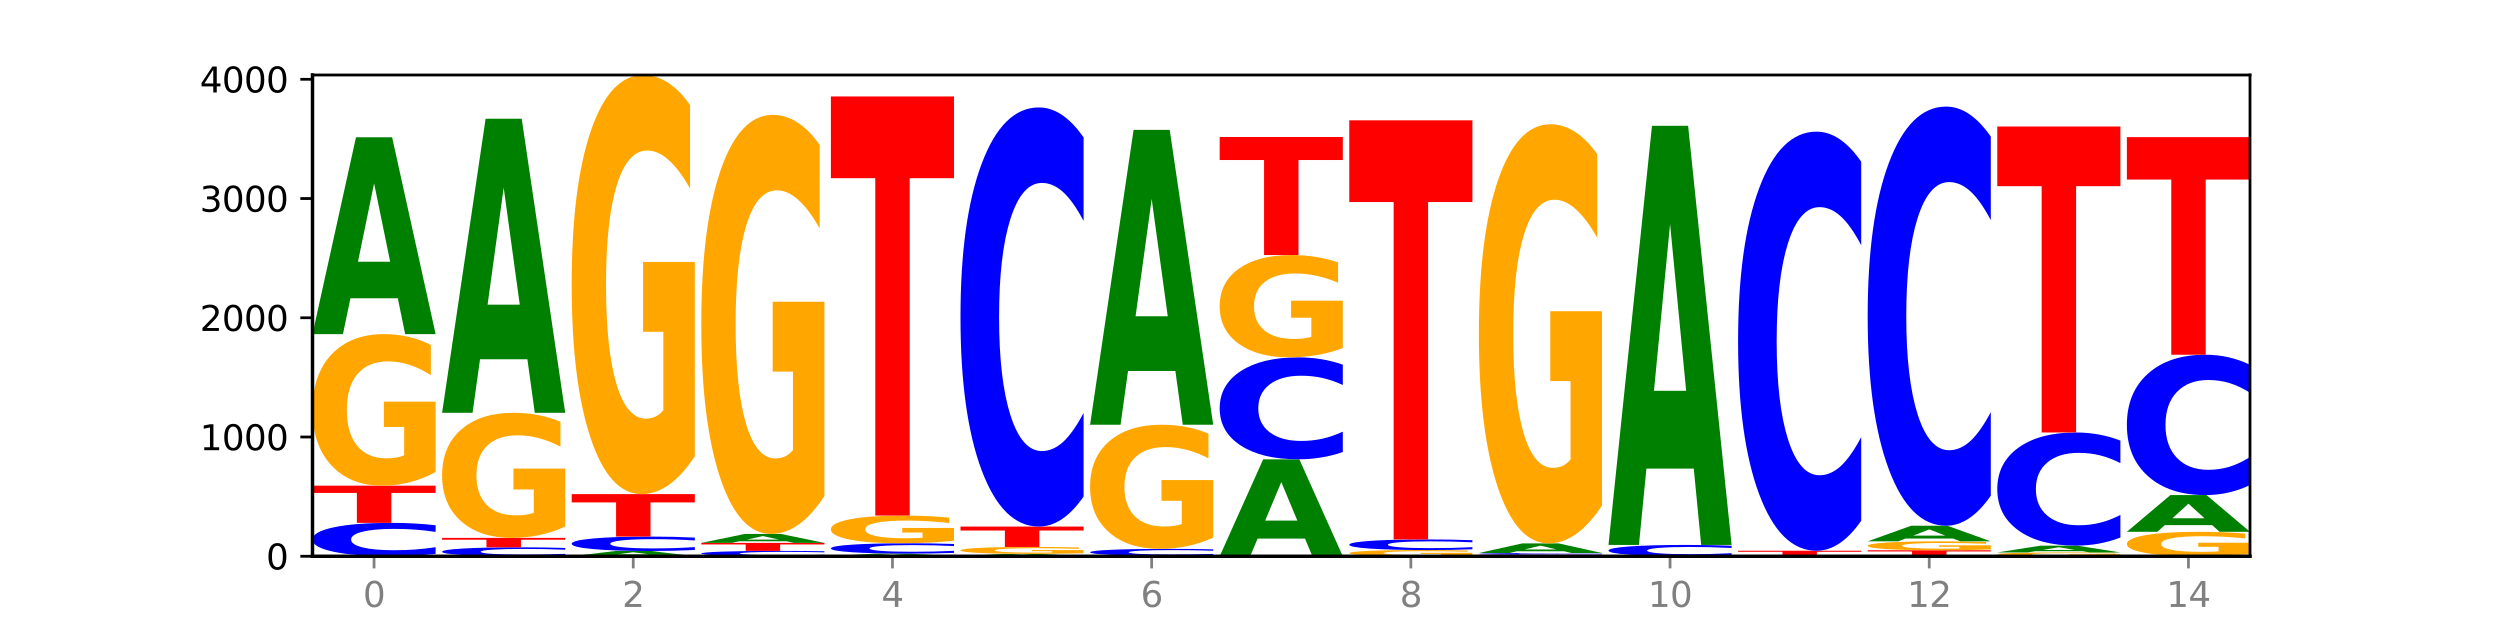 <?xml version="1.0" encoding="utf-8" standalone="no"?>
<!DOCTYPE svg PUBLIC "-//W3C//DTD SVG 1.1//EN"
  "http://www.w3.org/Graphics/SVG/1.1/DTD/svg11.dtd">
<svg xmlns:xlink="http://www.w3.org/1999/xlink" width="720pt" height="180pt" viewBox="0 0 720 180" xmlns="http://www.w3.org/2000/svg" version="1.1">
 <defs>
  <style type="text/css">*{stroke-linejoin: round; stroke-linecap: butt}</style>
 </defs>
 <g id="figure_1">
  <g id="patch_1">
   <path d="M 0 180 
L 720 180 
L 720 0 
L 0 0 
z
" style="fill: #ffffff"/>
  </g>
  <g id="axes_1">
   <g id="patch_2">
    <path d="M 90 160.2 
L 648 160.2 
L 648 21.6 
L 90 21.6 
z
" style="fill: #ffffff"/>
   </g>
   <g id="line2d_1">
    <path d="M 90 160.2 
L 648 160.2 
" clip-path="url(#pce09721b48)" style="fill: none; stroke: #000000; stroke-width: 0.5; stroke-linecap: square"/>
   </g>
   <g id="patch_3">
    <path d="M 125.458 159.511 
Q 122.492 159.852 119.285 160.025 
Q 116.078 160.2 112.585 160.2 
Q 102.168 160.2 96.084 158.905 
Q 90 157.61 90 155.395 
Q 90 153.173 96.084 151.88 
Q 102.168 150.585 112.585 150.585 
Q 116.078 150.585 119.285 150.759 
Q 122.492 150.932 125.458 151.274 
L 125.458 153.191 
Q 122.465 152.738 119.562 152.527 
Q 116.658 152.317 113.451 152.317 
Q 107.698 152.317 104.401 153.137 
Q 101.114 153.955 101.114 155.395 
Q 101.114 156.829 104.401 157.65 
Q 107.698 158.468 113.451 158.468 
Q 116.658 158.468 119.562 158.257 
Q 122.465 158.045 125.458 157.592 
L 125.458 159.511 
z
" clip-path="url(#pce09721b48)" style="fill: #0000ff"/>
   </g>
   <g id="patch_4">
    <path d="M 90 139.87 
L 125.458 139.87 
L 125.458 141.96 
L 112.701 141.96 
L 112.701 150.585 
L 102.781 150.585 
L 102.781 141.96 
L 90 141.96 
L 90 139.87 
z
" clip-path="url(#pce09721b48)" style="fill: #ff0000"/>
   </g>
   <g id="patch_5">
    <path d="M 125.458 135.921 
Q 121.882 137.896 118.036 138.887 
Q 114.19 139.87 110.089 139.87 
Q 100.823 139.87 95.412 133.992 
Q 90 128.113 90 118.06 
Q 90 107.89 95.507 102.056 
Q 101.022 96.223 110.614 96.223 
Q 114.309 96.223 117.694 97.016 
Q 121.088 97.801 124.091 99.351 
L 124.091 108.052 
Q 120.992 106.059 117.925 105.077 
Q 114.857 104.085 111.774 104.085 
Q 106.068 104.085 102.977 107.709 
Q 99.886 111.325 99.886 118.06 
Q 99.886 124.732 102.866 128.375 
Q 105.846 132.008 111.329 132.008 
Q 112.823 132.008 114.102 131.801 
Q 115.382 131.584 116.399 131.133 
L 116.399 122.965 
L 110.558 122.965 
L 110.558 115.689 
L 125.458 115.689 
L 125.458 135.921 
z
" clip-path="url(#pce09721b48)" style="fill: #ffa600"/>
   </g>
   <g id="patch_6">
    <path d="M 114.562 85.894 
L 100.925 85.894 
L 98.772 96.223 
L 90 96.223 
L 102.527 39.526 
L 112.931 39.526 
L 125.458 96.223 
L 116.693 96.223 
L 114.562 85.894 
z
M 103.1 75.372 
L 112.365 75.372 
L 107.74 52.819 
L 103.1 75.372 
z
" clip-path="url(#pce09721b48)" style="fill: #008000"/>
   </g>
   <g id="patch_7">
    <path d="M 162.783 160.015 
Q 159.817 160.107 156.609 160.153 
Q 153.402 160.2 149.909 160.2 
Q 139.492 160.2 133.408 159.853 
Q 127.324 159.506 127.324 158.913 
Q 127.324 158.318 133.408 157.971 
Q 139.492 157.624 149.909 157.624 
Q 153.402 157.624 156.609 157.671 
Q 159.817 157.718 162.783 157.809 
L 162.783 158.322 
Q 159.79 158.201 156.886 158.145 
Q 153.983 158.088 150.776 158.088 
Q 145.022 158.088 141.726 158.308 
Q 138.438 158.527 138.438 158.913 
Q 138.438 159.297 141.726 159.517 
Q 145.022 159.736 150.776 159.736 
Q 153.983 159.736 156.886 159.68 
Q 159.79 159.623 162.783 159.501 
L 162.783 160.015 
z
" clip-path="url(#pce09721b48)" style="fill: #0000ff"/>
   </g>
   <g id="patch_8">
    <path d="M 127.324 154.911 
L 162.783 154.911 
L 162.783 155.441 
L 150.026 155.441 
L 150.026 157.624 
L 140.106 157.624 
L 140.106 155.441 
L 127.324 155.441 
L 127.324 154.911 
z
" clip-path="url(#pce09721b48)" style="fill: #ff0000"/>
   </g>
   <g id="patch_9">
    <path d="M 162.783 151.652 
Q 159.207 153.282 155.36 154.1 
Q 151.514 154.911 147.414 154.911 
Q 138.148 154.911 132.736 150.06 
Q 127.324 145.208 127.324 136.911 
Q 127.324 128.517 132.831 123.702 
Q 138.346 118.888 147.938 118.888 
Q 151.633 118.888 155.019 119.543 
Q 158.412 120.19 161.416 121.47 
L 161.416 128.651 
Q 158.317 127.006 155.249 126.195 
Q 152.182 125.377 149.098 125.377 
Q 143.393 125.377 140.301 128.368 
Q 137.21 131.352 137.21 136.911 
Q 137.21 142.417 140.19 145.424 
Q 143.17 148.423 148.653 148.423 
Q 150.147 148.423 151.427 148.251 
Q 152.706 148.073 153.723 147.701 
L 153.723 140.959 
L 147.883 140.959 
L 147.883 134.954 
L 162.783 134.954 
L 162.783 151.652 
z
" clip-path="url(#pce09721b48)" style="fill: #ffa600"/>
   </g>
   <g id="patch_10">
    <path d="M 151.886 103.461 
L 138.25 103.461 
L 136.097 118.888 
L 127.324 118.888 
L 139.852 34.203 
L 150.255 34.203 
L 162.783 118.888 
L 154.018 118.888 
L 151.886 103.461 
z
M 140.425 87.744 
L 149.69 87.744 
L 145.064 54.058 
L 140.425 87.744 
z
" clip-path="url(#pce09721b48)" style="fill: #008000"/>
   </g>
   <g id="patch_11">
    <path d="M 189.211 159.925 
L 175.574 159.925 
L 173.421 160.2 
L 164.649 160.2 
L 177.176 158.689 
L 187.58 158.689 
L 200.107 160.2 
L 191.342 160.2 
L 189.211 159.925 
z
M 177.749 159.644 
L 187.014 159.644 
L 182.389 159.043 
L 177.749 159.644 
z
" clip-path="url(#pce09721b48)" style="fill: #008000"/>
   </g>
   <g id="patch_12">
    <path d="M 200.107 158.391 
Q 197.141 158.539 193.934 158.613 
Q 190.727 158.689 187.233 158.689 
Q 176.817 158.689 170.733 158.129 
Q 164.649 157.57 164.649 156.613 
Q 164.649 155.652 170.733 155.093 
Q 176.817 154.534 187.233 154.534 
Q 190.727 154.534 193.934 154.609 
Q 197.141 154.684 200.107 154.832 
L 200.107 155.66 
Q 197.114 155.464 194.211 155.373 
Q 191.307 155.282 188.1 155.282 
Q 182.347 155.282 179.05 155.637 
Q 175.762 155.99 175.762 156.613 
Q 175.762 157.232 179.05 157.587 
Q 182.347 157.941 188.1 157.941 
Q 191.307 157.941 194.211 157.85 
Q 197.114 157.758 200.107 157.562 
L 200.107 158.391 
z
" clip-path="url(#pce09721b48)" style="fill: #0000ff"/>
   </g>
   <g id="patch_13">
    <path d="M 164.649 142.308 
L 200.107 142.308 
L 200.107 144.693 
L 187.35 144.693 
L 187.35 154.534 
L 177.43 154.534 
L 177.43 144.693 
L 164.649 144.693 
L 164.649 142.308 
z
" clip-path="url(#pce09721b48)" style="fill: #ff0000"/>
   </g>
   <g id="patch_14">
    <path d="M 200.107 131.387 
Q 196.531 136.848 192.685 139.591 
Q 188.839 142.308 184.738 142.308 
Q 175.472 142.308 170.061 126.051 
Q 164.649 109.794 164.649 81.992 
Q 164.649 53.865 170.156 37.733 
Q 175.671 21.6 185.263 21.6 
Q 188.958 21.6 192.343 23.794 
Q 195.736 25.964 198.74 30.252 
L 198.74 54.314 
Q 195.641 48.804 192.574 46.086 
Q 189.506 43.343 186.423 43.343 
Q 180.717 43.343 177.626 53.367 
Q 174.535 63.365 174.535 81.992 
Q 174.535 100.443 177.515 110.517 
Q 180.495 120.565 185.978 120.565 
Q 187.472 120.565 188.751 119.992 
Q 190.031 119.393 191.048 118.147 
L 191.048 95.556 
L 185.207 95.556 
L 185.207 75.434 
L 200.107 75.434 
L 200.107 131.387 
z
" clip-path="url(#pce09721b48)" style="fill: #ffa600"/>
   </g>
   <g id="patch_15">
    <path d="M 237.431 160.089 
Q 234.465 160.144 231.258 160.172 
Q 228.051 160.2 224.558 160.2 
Q 214.141 160.2 208.057 159.992 
Q 201.973 159.784 201.973 159.428 
Q 201.973 159.071 208.057 158.863 
Q 214.141 158.655 224.558 158.655 
Q 228.051 158.655 231.258 158.683 
Q 234.465 158.711 237.431 158.765 
L 237.431 159.073 
Q 234.439 159.001 231.535 158.967 
Q 228.632 158.933 225.424 158.933 
Q 219.671 158.933 216.375 159.065 
Q 213.087 159.196 213.087 159.428 
Q 213.087 159.658 216.375 159.79 
Q 219.671 159.922 225.424 159.922 
Q 228.632 159.922 231.535 159.888 
Q 234.439 159.854 237.431 159.781 
L 237.431 160.089 
z
" clip-path="url(#pce09721b48)" style="fill: #0000ff"/>
   </g>
   <g id="patch_16">
    <path d="M 201.973 156.354 
L 237.431 156.354 
L 237.431 156.803 
L 224.675 156.803 
L 224.675 158.655 
L 214.755 158.655 
L 214.755 156.803 
L 201.973 156.803 
L 201.973 156.354 
z
" clip-path="url(#pce09721b48)" style="fill: #ff0000"/>
   </g>
   <g id="patch_17">
    <path d="M 226.535 155.885 
L 212.899 155.885 
L 210.745 156.354 
L 201.973 156.354 
L 214.501 153.778 
L 224.904 153.778 
L 237.431 156.354 
L 228.667 156.354 
L 226.535 155.885 
z
M 215.073 155.407 
L 224.339 155.407 
L 219.713 154.382 
L 215.073 155.407 
z
" clip-path="url(#pce09721b48)" style="fill: #008000"/>
   </g>
   <g id="patch_18">
    <path d="M 237.431 142.857 
Q 233.855 148.318 230.009 151.06 
Q 226.163 153.778 222.063 153.778 
Q 212.797 153.778 207.385 137.521 
Q 201.973 121.264 201.973 93.461 
Q 201.973 65.335 207.48 49.203 
Q 212.995 33.07 222.587 33.07 
Q 226.282 33.07 229.668 35.264 
Q 233.061 37.433 236.065 41.722 
L 236.065 65.784 
Q 232.965 60.274 229.898 57.556 
Q 226.831 54.813 223.747 54.813 
Q 218.041 54.813 214.95 64.837 
Q 211.859 74.835 211.859 93.461 
Q 211.859 111.913 214.839 121.987 
Q 217.819 132.035 223.302 132.035 
Q 224.796 132.035 226.076 131.462 
Q 227.355 130.863 228.372 129.617 
L 228.372 107.026 
L 222.531 107.026 
L 222.531 86.904 
L 237.431 86.904 
L 237.431 142.857 
z
" clip-path="url(#pce09721b48)" style="fill: #ffa600"/>
   </g>
   <g id="patch_19">
    <path d="M 263.86 160.062 
L 250.223 160.062 
L 248.07 160.2 
L 239.298 160.2 
L 251.825 159.445 
L 262.228 159.445 
L 274.756 160.2 
L 265.991 160.2 
L 263.86 160.062 
z
M 252.398 159.922 
L 261.663 159.922 
L 257.038 159.622 
L 252.398 159.922 
z
" clip-path="url(#pce09721b48)" style="fill: #008000"/>
   </g>
   <g id="patch_20">
    <path d="M 274.756 159.23 
Q 271.79 159.336 268.583 159.39 
Q 265.375 159.445 261.882 159.445 
Q 251.465 159.445 245.382 159.042 
Q 239.298 158.64 239.298 157.952 
Q 239.298 157.261 245.382 156.859 
Q 251.465 156.457 261.882 156.457 
Q 265.375 156.457 268.583 156.511 
Q 271.79 156.565 274.756 156.671 
L 274.756 157.267 
Q 271.763 157.126 268.86 157.06 
Q 265.956 156.995 262.749 156.995 
Q 256.995 156.995 253.699 157.25 
Q 250.411 157.504 250.411 157.952 
Q 250.411 158.397 253.699 158.652 
Q 256.995 158.906 262.749 158.906 
Q 265.956 158.906 268.86 158.841 
Q 271.763 158.775 274.756 158.634 
L 274.756 159.23 
z
" clip-path="url(#pce09721b48)" style="fill: #0000ff"/>
   </g>
   <g id="patch_21">
    <path d="M 274.756 155.736 
Q 271.18 156.096 267.334 156.277 
Q 263.487 156.457 259.387 156.457 
Q 250.121 156.457 244.709 155.384 
Q 239.298 154.311 239.298 152.476 
Q 239.298 150.619 244.805 149.555 
Q 250.32 148.49 259.911 148.49 
Q 263.607 148.49 266.992 148.635 
Q 270.385 148.778 273.389 149.061 
L 273.389 150.649 
Q 270.29 150.285 267.222 150.106 
Q 264.155 149.925 261.072 149.925 
Q 255.366 149.925 252.275 150.586 
Q 249.183 151.246 249.183 152.476 
Q 249.183 153.694 252.163 154.359 
Q 255.143 155.022 260.627 155.022 
Q 262.121 155.022 263.4 154.984 
Q 264.679 154.944 265.697 154.862 
L 265.697 153.371 
L 259.856 153.371 
L 259.856 152.043 
L 274.756 152.043 
L 274.756 155.736 
z
" clip-path="url(#pce09721b48)" style="fill: #ffa600"/>
   </g>
   <g id="patch_22">
    <path d="M 239.298 27.781 
L 274.756 27.781 
L 274.756 51.323 
L 261.999 51.323 
L 261.999 148.49 
L 252.079 148.49 
L 252.079 51.323 
L 239.298 51.323 
L 239.298 27.781 
z
" clip-path="url(#pce09721b48)" style="fill: #ff0000"/>
   </g>
   <g id="patch_23">
    <path d="M 301.184 160.075 
L 287.547 160.075 
L 285.394 160.2 
L 276.622 160.2 
L 289.15 159.513 
L 299.553 159.513 
L 312.08 160.2 
L 303.315 160.2 
L 301.184 160.075 
z
M 289.722 159.947 
L 298.987 159.947 
L 294.362 159.674 
L 289.722 159.947 
z
" clip-path="url(#pce09721b48)" style="fill: #008000"/>
   </g>
   <g id="patch_24">
    <path d="M 312.08 159.333 
Q 308.504 159.423 304.658 159.468 
Q 300.812 159.513 296.711 159.513 
Q 287.445 159.513 282.034 159.245 
Q 276.622 158.977 276.622 158.518 
Q 276.622 158.054 282.129 157.788 
Q 287.644 157.521 297.236 157.521 
Q 300.931 157.521 304.316 157.558 
Q 307.71 157.593 310.713 157.664 
L 310.713 158.061 
Q 307.614 157.97 304.547 157.925 
Q 301.479 157.88 298.396 157.88 
Q 292.69 157.88 289.599 158.046 
Q 286.508 158.211 286.508 158.518 
Q 286.508 158.822 289.488 158.989 
Q 292.468 159.154 297.951 159.154 
Q 299.445 159.154 300.724 159.145 
Q 302.004 159.135 303.021 159.114 
L 303.021 158.742 
L 297.18 158.742 
L 297.18 158.41 
L 312.08 158.41 
L 312.08 159.333 
z
" clip-path="url(#pce09721b48)" style="fill: #ffa600"/>
   </g>
   <g id="patch_25">
    <path d="M 276.622 151.649 
L 312.08 151.649 
L 312.08 152.794 
L 299.324 152.794 
L 299.324 157.521 
L 289.404 157.521 
L 289.404 152.794 
L 276.622 152.794 
L 276.622 151.649 
z
" clip-path="url(#pce09721b48)" style="fill: #ff0000"/>
   </g>
   <g id="patch_26">
    <path d="M 312.08 142.997 
Q 309.114 147.286 305.907 149.455 
Q 302.7 151.649 299.207 151.649 
Q 288.79 151.649 282.706 135.392 
Q 276.622 119.134 276.622 91.332 
Q 276.622 63.431 282.706 47.198 
Q 288.79 30.941 299.207 30.941 
Q 302.7 30.941 305.907 33.135 
Q 309.114 35.304 312.08 39.593 
L 312.08 63.655 
Q 309.087 57.97 306.184 55.327 
Q 303.28 52.684 300.073 52.684 
Q 294.32 52.684 291.023 62.982 
Q 287.736 73.255 287.736 91.332 
Q 287.736 109.335 291.023 119.633 
Q 294.32 129.906 300.073 129.906 
Q 303.28 129.906 306.184 127.263 
Q 309.087 124.595 312.08 118.91 
L 312.08 142.997 
z
" clip-path="url(#pce09721b48)" style="fill: #0000ff"/>
   </g>
   <g id="patch_27">
    <path d="M 313.946 160.063 
L 349.405 160.063 
L 349.405 160.089 
L 336.648 160.089 
L 336.648 160.2 
L 326.728 160.2 
L 326.728 160.089 
L 313.946 160.089 
L 313.946 160.063 
z
" clip-path="url(#pce09721b48)" style="fill: #ff0000"/>
   </g>
   <g id="patch_28">
    <path d="M 349.405 159.92 
Q 346.439 159.991 343.231 160.026 
Q 340.024 160.063 336.531 160.063 
Q 326.114 160.063 320.03 159.794 
Q 313.946 159.526 313.946 159.067 
Q 313.946 158.607 320.03 158.339 
Q 326.114 158.071 336.531 158.071 
Q 340.024 158.071 343.231 158.107 
Q 346.439 158.143 349.405 158.214 
L 349.405 158.611 
Q 346.412 158.517 343.508 158.473 
Q 340.605 158.43 337.398 158.43 
Q 331.644 158.43 328.348 158.6 
Q 325.06 158.769 325.06 159.067 
Q 325.06 159.364 328.348 159.534 
Q 331.644 159.704 337.398 159.704 
Q 340.605 159.704 343.508 159.66 
Q 346.412 159.616 349.405 159.522 
L 349.405 159.92 
z
" clip-path="url(#pce09721b48)" style="fill: #0000ff"/>
   </g>
   <g id="patch_29">
    <path d="M 349.405 154.836 
Q 345.829 156.454 341.982 157.266 
Q 338.136 158.071 334.036 158.071 
Q 324.77 158.071 319.358 153.256 
Q 313.946 148.441 313.946 140.207 
Q 313.946 131.878 319.454 127.1 
Q 324.969 122.322 334.56 122.322 
Q 338.255 122.322 341.641 122.972 
Q 345.034 123.614 348.038 124.884 
L 348.038 132.011 
Q 344.939 130.379 341.871 129.574 
Q 338.804 128.761 335.72 128.761 
Q 330.015 128.761 326.923 131.73 
Q 323.832 134.691 323.832 140.207 
Q 323.832 145.672 326.812 148.655 
Q 329.792 151.631 335.275 151.631 
Q 336.769 151.631 338.049 151.462 
Q 339.328 151.284 340.345 150.915 
L 340.345 144.225 
L 334.505 144.225 
L 334.505 138.265 
L 349.405 138.265 
L 349.405 154.836 
z
" clip-path="url(#pce09721b48)" style="fill: #ffa600"/>
   </g>
   <g id="patch_30">
    <path d="M 338.508 106.851 
L 324.872 106.851 
L 322.719 122.322 
L 313.946 122.322 
L 326.474 37.397 
L 336.877 37.397 
L 349.405 122.322 
L 340.64 122.322 
L 338.508 106.851 
z
M 327.047 91.089 
L 336.312 91.089 
L 331.686 57.309 
L 327.047 91.089 
z
" clip-path="url(#pce09721b48)" style="fill: #008000"/>
   </g>
   <g id="patch_31">
    <path d="M 375.833 155.114 
L 362.196 155.114 
L 360.043 160.2 
L 351.271 160.2 
L 363.798 132.281 
L 374.202 132.281 
L 386.729 160.2 
L 377.964 160.2 
L 375.833 155.114 
z
M 364.371 149.932 
L 373.636 149.932 
L 369.011 138.827 
L 364.371 149.932 
z
" clip-path="url(#pce09721b48)" style="fill: #008000"/>
   </g>
   <g id="patch_32">
    <path d="M 386.729 130.176 
Q 383.763 131.219 380.556 131.747 
Q 377.349 132.281 373.856 132.281 
Q 363.439 132.281 357.355 128.326 
Q 351.271 124.372 351.271 117.609 
Q 351.271 110.822 357.355 106.874 
Q 363.439 102.919 373.856 102.919 
Q 377.349 102.919 380.556 103.453 
Q 383.763 103.981 386.729 105.024 
L 386.729 110.877 
Q 383.736 109.494 380.833 108.851 
Q 377.929 108.208 374.722 108.208 
Q 368.969 108.208 365.672 110.713 
Q 362.385 113.212 362.385 117.609 
Q 362.385 121.988 365.672 124.493 
Q 368.969 126.992 374.722 126.992 
Q 377.929 126.992 380.833 126.349 
Q 383.736 125.7 386.729 124.317 
L 386.729 130.176 
z
" clip-path="url(#pce09721b48)" style="fill: #0000ff"/>
   </g>
   <g id="patch_33">
    <path d="M 386.729 100.253 
Q 383.153 101.586 379.307 102.256 
Q 375.461 102.919 371.36 102.919 
Q 362.094 102.919 356.683 98.951 
Q 351.271 94.983 351.271 88.196 
Q 351.271 81.331 356.778 77.393 
Q 362.293 73.455 371.885 73.455 
Q 375.58 73.455 378.965 73.99 
Q 382.358 74.52 385.362 75.567 
L 385.362 81.44 
Q 382.263 80.095 379.196 79.432 
Q 376.128 78.762 373.045 78.762 
Q 367.339 78.762 364.248 81.209 
Q 361.157 83.65 361.157 88.196 
Q 361.157 92.7 364.137 95.159 
Q 367.117 97.612 372.6 97.612 
Q 374.094 97.612 375.373 97.472 
Q 376.653 97.326 377.67 97.022 
L 377.67 91.507 
L 371.829 91.507 
L 371.829 86.595 
L 386.729 86.595 
L 386.729 100.253 
z
" clip-path="url(#pce09721b48)" style="fill: #ffa600"/>
   </g>
   <g id="patch_34">
    <path d="M 351.271 39.457 
L 386.729 39.457 
L 386.729 46.088 
L 373.972 46.088 
L 373.972 73.455 
L 364.052 73.455 
L 364.052 46.088 
L 351.271 46.088 
L 351.271 39.457 
z
" clip-path="url(#pce09721b48)" style="fill: #ff0000"/>
   </g>
   <g id="patch_35">
    <path d="M 424.054 160.038 
Q 420.477 160.119 416.631 160.16 
Q 412.785 160.2 408.685 160.2 
Q 399.419 160.2 394.007 159.959 
Q 388.595 159.719 388.595 159.308 
Q 388.595 158.892 394.102 158.653 
Q 399.617 158.414 409.209 158.414 
Q 412.904 158.414 416.29 158.447 
Q 419.683 158.479 422.687 158.542 
L 422.687 158.898 
Q 419.587 158.817 416.52 158.777 
Q 413.453 158.736 410.369 158.736 
Q 404.664 158.736 401.572 158.884 
Q 398.481 159.032 398.481 159.308 
Q 398.481 159.581 401.461 159.73 
Q 404.441 159.878 409.924 159.878 
Q 411.418 159.878 412.698 159.87 
Q 413.977 159.861 414.994 159.843 
L 414.994 159.508 
L 409.153 159.508 
L 409.153 159.211 
L 424.054 159.211 
L 424.054 160.038 
z
" clip-path="url(#pce09721b48)" style="fill: #ffa600"/>
   </g>
   <g id="patch_36">
    <path d="M 424.054 158.195 
Q 421.087 158.304 417.88 158.359 
Q 414.673 158.414 411.18 158.414 
Q 400.763 158.414 394.679 158.003 
Q 388.595 157.591 388.595 156.887 
Q 388.595 156.181 394.679 155.77 
Q 400.763 155.358 411.18 155.358 
Q 414.673 155.358 417.88 155.413 
Q 421.087 155.468 424.054 155.577 
L 424.054 156.186 
Q 421.061 156.042 418.157 155.975 
Q 415.254 155.908 412.047 155.908 
Q 406.293 155.908 402.997 156.169 
Q 399.709 156.429 399.709 156.887 
Q 399.709 157.343 402.997 157.604 
Q 406.293 157.864 412.047 157.864 
Q 415.254 157.864 418.157 157.797 
Q 421.061 157.729 424.054 157.585 
L 424.054 158.195 
z
" clip-path="url(#pce09721b48)" style="fill: #0000ff"/>
   </g>
   <g id="patch_37">
    <path d="M 388.595 34.65 
L 424.054 34.65 
L 424.054 58.191 
L 411.297 58.191 
L 411.297 155.358 
L 401.377 155.358 
L 401.377 58.191 
L 388.595 58.191 
L 388.595 34.65 
z
" clip-path="url(#pce09721b48)" style="fill: #ff0000"/>
   </g>
   <g id="patch_38">
    <path d="M 425.92 159.788 
L 461.378 159.788 
L 461.378 159.868 
L 448.621 159.868 
L 448.621 160.2 
L 438.701 160.2 
L 438.701 159.868 
L 425.92 159.868 
L 425.92 159.788 
z
" clip-path="url(#pce09721b48)" style="fill: #ff0000"/>
   </g>
   <g id="patch_39">
    <path d="M 461.378 159.751 
Q 458.412 159.769 455.205 159.779 
Q 451.997 159.788 448.504 159.788 
Q 438.088 159.788 432.004 159.719 
Q 425.92 159.649 425.92 159.531 
Q 425.92 159.411 432.004 159.342 
Q 438.088 159.273 448.504 159.273 
Q 451.997 159.273 455.205 159.282 
Q 458.412 159.291 461.378 159.31 
L 461.378 159.412 
Q 458.385 159.388 455.482 159.377 
Q 452.578 159.366 449.371 159.366 
Q 443.618 159.366 440.321 159.41 
Q 437.033 159.453 437.033 159.531 
Q 437.033 159.607 440.321 159.651 
Q 443.618 159.695 449.371 159.695 
Q 452.578 159.695 455.482 159.684 
Q 458.385 159.672 461.378 159.648 
L 461.378 159.751 
z
" clip-path="url(#pce09721b48)" style="fill: #0000ff"/>
   </g>
   <g id="patch_40">
    <path d="M 450.482 158.766 
L 436.845 158.766 
L 434.692 159.273 
L 425.92 159.273 
L 438.447 156.491 
L 448.85 156.491 
L 461.378 159.273 
L 452.613 159.273 
L 450.482 158.766 
z
M 439.02 158.25 
L 448.285 158.25 
L 443.66 157.143 
L 439.02 158.25 
z
" clip-path="url(#pce09721b48)" style="fill: #008000"/>
   </g>
   <g id="patch_41">
    <path d="M 461.378 145.57 
Q 457.802 151.031 453.956 153.773 
Q 450.11 156.491 446.009 156.491 
Q 436.743 156.491 431.331 140.234 
Q 425.92 123.976 425.92 96.174 
Q 425.92 68.048 431.427 51.915 
Q 436.942 35.783 446.533 35.783 
Q 450.229 35.783 453.614 37.977 
Q 457.007 40.146 460.011 44.435 
L 460.011 68.497 
Q 456.912 62.986 453.844 60.269 
Q 450.777 57.526 447.694 57.526 
Q 441.988 57.526 438.897 67.549 
Q 435.805 77.548 435.805 96.174 
Q 435.805 114.626 438.785 124.7 
Q 441.765 134.748 447.249 134.748 
Q 448.743 134.748 450.022 134.175 
Q 451.302 133.576 452.319 132.33 
L 452.319 109.739 
L 446.478 109.739 
L 446.478 89.617 
L 461.378 89.617 
L 461.378 145.57 
z
" clip-path="url(#pce09721b48)" style="fill: #ffa600"/>
   </g>
   <g id="patch_42">
    <path d="M 498.702 159.966 
Q 495.736 160.082 492.529 160.141 
Q 489.322 160.2 485.829 160.2 
Q 475.412 160.2 469.328 159.761 
Q 463.244 159.321 463.244 158.57 
Q 463.244 157.816 469.328 157.377 
Q 475.412 156.938 485.829 156.938 
Q 489.322 156.938 492.529 156.997 
Q 495.736 157.056 498.702 157.171 
L 498.702 157.822 
Q 495.71 157.668 492.806 157.597 
Q 489.903 157.525 486.695 157.525 
Q 480.942 157.525 477.645 157.804 
Q 474.358 158.081 474.358 158.57 
Q 474.358 159.056 477.645 159.335 
Q 480.942 159.612 486.695 159.612 
Q 489.903 159.612 492.806 159.541 
Q 495.71 159.469 498.702 159.315 
L 498.702 159.966 
z
" clip-path="url(#pce09721b48)" style="fill: #0000ff"/>
   </g>
   <g id="patch_43">
    <path d="M 487.806 134.948 
L 474.169 134.948 
L 472.016 156.938 
L 463.244 156.938 
L 475.772 36.229 
L 486.175 36.229 
L 498.702 156.938 
L 489.937 156.938 
L 487.806 134.948 
z
M 476.344 112.545 
L 485.609 112.545 
L 480.984 64.531 
L 476.344 112.545 
z
" clip-path="url(#pce09721b48)" style="fill: #008000"/>
   </g>
   <g id="patch_44">
    <path d="M 536.027 160.197 
Q 532.451 160.198 528.605 160.199 
Q 524.758 160.2 520.658 160.2 
Q 511.392 160.2 505.98 160.195 
Q 500.569 160.191 500.569 160.183 
Q 500.569 160.175 506.076 160.17 
Q 511.591 160.166 521.182 160.166 
Q 524.878 160.166 528.263 160.166 
Q 531.656 160.167 534.66 160.168 
L 534.66 160.175 
Q 531.561 160.173 528.493 160.173 
Q 525.426 160.172 522.343 160.172 
Q 516.637 160.172 513.546 160.175 
Q 510.454 160.178 510.454 160.183 
Q 510.454 160.188 513.434 160.191 
Q 516.414 160.194 521.898 160.194 
Q 523.391 160.194 524.671 160.194 
Q 525.95 160.193 526.968 160.193 
L 526.968 160.187 
L 521.127 160.187 
L 521.127 160.181 
L 536.027 160.181 
L 536.027 160.197 
z
" clip-path="url(#pce09721b48)" style="fill: #ffa600"/>
   </g>
   <g id="patch_45">
    <path d="M 500.569 158.62 
L 536.027 158.62 
L 536.027 158.922 
L 523.27 158.922 
L 523.27 160.166 
L 513.35 160.166 
L 513.35 158.922 
L 500.569 158.922 
L 500.569 158.62 
z
" clip-path="url(#pce09721b48)" style="fill: #ff0000"/>
   </g>
   <g id="patch_46">
    <path d="M 536.027 149.968 
Q 533.061 154.257 529.854 156.426 
Q 526.646 158.62 523.153 158.62 
Q 512.736 158.62 506.652 142.363 
Q 500.569 126.106 500.569 98.304 
Q 500.569 70.402 506.652 54.169 
Q 512.736 37.912 523.153 37.912 
Q 526.646 37.912 529.854 40.106 
Q 533.061 42.275 536.027 46.564 
L 536.027 70.626 
Q 533.034 64.941 530.13 62.298 
Q 527.227 59.655 524.02 59.655 
Q 518.266 59.655 514.97 69.953 
Q 511.682 80.226 511.682 98.304 
Q 511.682 116.306 514.97 126.604 
Q 518.266 136.877 524.02 136.877 
Q 527.227 136.877 530.13 134.234 
Q 533.034 131.566 536.027 125.881 
L 536.027 149.968 
z
" clip-path="url(#pce09721b48)" style="fill: #0000ff"/>
   </g>
   <g id="patch_47">
    <path d="M 537.893 158.483 
L 573.351 158.483 
L 573.351 158.818 
L 560.594 158.818 
L 560.594 160.2 
L 550.674 160.2 
L 550.674 158.818 
L 537.893 158.818 
L 537.893 158.483 
z
" clip-path="url(#pce09721b48)" style="fill: #ff0000"/>
   </g>
   <g id="patch_48">
    <path d="M 573.351 158.25 
Q 569.775 158.366 565.929 158.425 
Q 562.083 158.483 557.982 158.483 
Q 548.716 158.483 543.305 158.136 
Q 537.893 157.789 537.893 157.196 
Q 537.893 156.596 543.4 156.252 
Q 548.915 155.907 558.507 155.907 
Q 562.202 155.907 565.587 155.954 
Q 568.98 156 571.984 156.092 
L 571.984 156.605 
Q 568.885 156.488 565.818 156.43 
Q 562.75 156.371 559.667 156.371 
Q 553.961 156.371 550.87 156.585 
Q 547.779 156.799 547.779 157.196 
Q 547.779 157.59 550.759 157.805 
Q 553.739 158.019 559.222 158.019 
Q 560.716 158.019 561.995 158.007 
Q 563.275 157.994 564.292 157.967 
L 564.292 157.485 
L 558.451 157.485 
L 558.451 157.056 
L 573.351 157.056 
L 573.351 158.25 
z
" clip-path="url(#pce09721b48)" style="fill: #ffa600"/>
   </g>
   <g id="patch_49">
    <path d="M 562.455 155.088 
L 548.818 155.088 
L 546.665 155.907 
L 537.893 155.907 
L 550.42 151.409 
L 560.824 151.409 
L 573.351 155.907 
L 564.586 155.907 
L 562.455 155.088 
z
M 550.993 154.253 
L 560.258 154.253 
L 555.633 152.463 
L 550.993 154.253 
z
" clip-path="url(#pce09721b48)" style="fill: #008000"/>
   </g>
   <g id="patch_50">
    <path d="M 573.351 142.756 
Q 570.385 147.045 567.178 149.214 
Q 563.971 151.409 560.478 151.409 
Q 550.061 151.409 543.977 135.151 
Q 537.893 118.894 537.893 91.092 
Q 537.893 63.19 543.977 46.958 
Q 550.061 30.7 560.478 30.7 
Q 563.971 30.7 567.178 32.895 
Q 570.385 35.064 573.351 39.353 
L 573.351 63.415 
Q 570.358 57.729 567.455 55.086 
Q 564.551 52.443 561.344 52.443 
Q 555.591 52.443 552.294 62.741 
Q 549.007 73.014 549.007 91.092 
Q 549.007 109.095 552.294 119.393 
Q 555.591 129.666 561.344 129.666 
Q 564.551 129.666 567.455 127.023 
Q 570.358 124.355 573.351 118.67 
L 573.351 142.756 
z
" clip-path="url(#pce09721b48)" style="fill: #0000ff"/>
   </g>
   <g id="patch_51">
    <path d="M 610.676 160.101 
Q 607.1 160.15 603.253 160.175 
Q 599.407 160.2 595.307 160.2 
Q 586.041 160.2 580.629 160.052 
Q 575.217 159.904 575.217 159.651 
Q 575.217 159.395 580.724 159.248 
Q 586.239 159.101 595.831 159.101 
Q 599.526 159.101 602.912 159.121 
Q 606.305 159.141 609.309 159.18 
L 609.309 159.399 
Q 606.21 159.349 603.142 159.324 
Q 600.075 159.299 596.991 159.299 
Q 591.286 159.299 588.194 159.39 
Q 585.103 159.481 585.103 159.651 
Q 585.103 159.819 588.083 159.911 
Q 591.063 160.002 596.546 160.002 
Q 598.04 160.002 599.32 159.997 
Q 600.599 159.991 601.616 159.98 
L 601.616 159.774 
L 595.776 159.774 
L 595.776 159.591 
L 610.676 159.591 
L 610.676 160.101 
z
" clip-path="url(#pce09721b48)" style="fill: #ffa600"/>
   </g>
   <g id="patch_52">
    <path d="M 599.779 158.745 
L 586.143 158.745 
L 583.99 159.101 
L 575.217 159.101 
L 587.745 157.144 
L 598.148 157.144 
L 610.676 159.101 
L 601.911 159.101 
L 599.779 158.745 
z
M 588.318 158.381 
L 597.583 158.381 
L 592.957 157.603 
L 588.318 158.381 
z
" clip-path="url(#pce09721b48)" style="fill: #008000"/>
   </g>
   <g id="patch_53">
    <path d="M 610.676 154.808 
Q 607.71 155.966 604.502 156.551 
Q 601.295 157.144 597.802 157.144 
Q 587.385 157.144 581.301 152.754 
Q 575.217 148.365 575.217 140.859 
Q 575.217 133.326 581.301 128.943 
Q 587.385 124.554 597.802 124.554 
Q 601.295 124.554 604.502 125.147 
Q 607.71 125.732 610.676 126.89 
L 610.676 133.386 
Q 607.683 131.852 604.779 131.138 
Q 601.876 130.424 598.669 130.424 
Q 592.915 130.424 589.619 133.205 
Q 586.331 135.978 586.331 140.859 
Q 586.331 145.719 589.619 148.5 
Q 592.915 151.273 598.669 151.273 
Q 601.876 151.273 604.779 150.56 
Q 607.683 149.839 610.676 148.305 
L 610.676 154.808 
z
" clip-path="url(#pce09721b48)" style="fill: #0000ff"/>
   </g>
   <g id="patch_54">
    <path d="M 575.217 36.435 
L 610.676 36.435 
L 610.676 53.621 
L 597.919 53.621 
L 597.919 124.554 
L 587.999 124.554 
L 587.999 53.621 
L 575.217 53.621 
L 575.217 36.435 
z
" clip-path="url(#pce09721b48)" style="fill: #ff0000"/>
   </g>
   <g id="patch_55">
    <path d="M 648 159.563 
Q 644.424 159.882 640.578 160.041 
Q 636.732 160.2 632.631 160.2 
Q 623.365 160.2 617.954 159.252 
Q 612.542 158.304 612.542 156.682 
Q 612.542 155.042 618.049 154.101 
Q 623.564 153.16 633.156 153.16 
Q 636.851 153.16 640.236 153.288 
Q 643.629 153.415 646.633 153.665 
L 646.633 155.068 
Q 643.534 154.747 640.467 154.588 
Q 637.399 154.428 634.316 154.428 
Q 628.61 154.428 625.519 155.013 
Q 622.428 155.596 622.428 156.682 
Q 622.428 157.758 625.408 158.346 
Q 628.388 158.932 633.871 158.932 
Q 635.365 158.932 636.644 158.898 
Q 637.924 158.864 638.941 158.791 
L 638.941 157.473 
L 633.1 157.473 
L 633.1 156.3 
L 648 156.3 
L 648 159.563 
z
" clip-path="url(#pce09721b48)" style="fill: #ffa600"/>
   </g>
   <g id="patch_56">
    <path d="M 637.104 151.233 
L 623.467 151.233 
L 621.314 153.16 
L 612.542 153.16 
L 625.069 142.583 
L 635.473 142.583 
L 648 153.16 
L 639.235 153.16 
L 637.104 151.233 
z
M 625.642 149.27 
L 634.907 149.27 
L 630.282 145.063 
L 625.642 149.27 
z
" clip-path="url(#pce09721b48)" style="fill: #008000"/>
   </g>
   <g id="patch_57">
    <path d="M 648 139.686 
Q 645.034 141.122 641.827 141.848 
Q 638.62 142.583 635.126 142.583 
Q 624.71 142.583 618.626 137.139 
Q 612.542 131.696 612.542 122.386 
Q 612.542 113.043 618.626 107.608 
Q 624.71 102.164 635.126 102.164 
Q 638.62 102.164 641.827 102.899 
Q 645.034 103.625 648 105.061 
L 648 113.118 
Q 645.007 111.215 642.104 110.33 
Q 639.2 109.444 635.993 109.444 
Q 630.24 109.444 626.943 112.893 
Q 623.655 116.333 623.655 122.386 
Q 623.655 128.414 626.943 131.863 
Q 630.24 135.302 635.993 135.302 
Q 639.2 135.302 642.104 134.417 
Q 645.007 133.524 648 131.62 
L 648 139.686 
z
" clip-path="url(#pce09721b48)" style="fill: #0000ff"/>
   </g>
   <g id="patch_58">
    <path d="M 612.542 39.492 
L 648 39.492 
L 648 51.714 
L 635.243 51.714 
L 635.243 102.164 
L 625.323 102.164 
L 625.323 51.714 
L 612.542 51.714 
L 612.542 39.492 
z
" clip-path="url(#pce09721b48)" style="fill: #ff0000"/>
   </g>
   <g id="matplotlib.axis_1">
    <g id="xtick_1">
     <g id="line2d_2">
      <defs>
       <path id="m92b79a2ff7" d="M 0 0 
L 0 3.5 
" style="stroke: #808080; stroke-width: 0.8"/>
      </defs>
      <g>
       <use xlink:href="#m92b79a2ff7" x="107.729" y="160.2" style="fill: #808080; stroke: #808080; stroke-width: 0.8"/>
      </g>
     </g>
     <g id="text_1">
      <!-- 0 -->
      <g style="fill: #808080" transform="translate(104.548 174.798) scale(0.1 -0.1)">
       <defs>
        <path id="DejaVuSans-30" d="M 2034 4250 
Q 1547 4250 1301 3770 
Q 1056 3291 1056 2328 
Q 1056 1369 1301 889 
Q 1547 409 2034 409 
Q 2525 409 2770 889 
Q 3016 1369 3016 2328 
Q 3016 3291 2770 3770 
Q 2525 4250 2034 4250 
z
M 2034 4750 
Q 2819 4750 3233 4129 
Q 3647 3509 3647 2328 
Q 3647 1150 3233 529 
Q 2819 -91 2034 -91 
Q 1250 -91 836 529 
Q 422 1150 422 2328 
Q 422 3509 836 4129 
Q 1250 4750 2034 4750 
z
" transform="scale(0.016)"/>
       </defs>
       <use xlink:href="#DejaVuSans-30"/>
      </g>
     </g>
    </g>
    <g id="xtick_2">
     <g id="line2d_3">
      <g>
       <use xlink:href="#m92b79a2ff7" x="182.378" y="160.2" style="fill: #808080; stroke: #808080; stroke-width: 0.8"/>
      </g>
     </g>
     <g id="text_2">
      <!-- 2 -->
      <g style="fill: #808080" transform="translate(179.197 174.798) scale(0.1 -0.1)">
       <defs>
        <path id="DejaVuSans-32" d="M 1228 531 
L 3431 531 
L 3431 0 
L 469 0 
L 469 531 
Q 828 903 1448 1529 
Q 2069 2156 2228 2338 
Q 2531 2678 2651 2914 
Q 2772 3150 2772 3378 
Q 2772 3750 2511 3984 
Q 2250 4219 1831 4219 
Q 1534 4219 1204 4116 
Q 875 4013 500 3803 
L 500 4441 
Q 881 4594 1212 4672 
Q 1544 4750 1819 4750 
Q 2544 4750 2975 4387 
Q 3406 4025 3406 3419 
Q 3406 3131 3298 2873 
Q 3191 2616 2906 2266 
Q 2828 2175 2409 1742 
Q 1991 1309 1228 531 
z
" transform="scale(0.016)"/>
       </defs>
       <use xlink:href="#DejaVuSans-32"/>
      </g>
     </g>
    </g>
    <g id="xtick_3">
     <g id="line2d_4">
      <g>
       <use xlink:href="#m92b79a2ff7" x="257.027" y="160.2" style="fill: #808080; stroke: #808080; stroke-width: 0.8"/>
      </g>
     </g>
     <g id="text_3">
      <!-- 4 -->
      <g style="fill: #808080" transform="translate(253.846 174.798) scale(0.1 -0.1)">
       <defs>
        <path id="DejaVuSans-34" d="M 2419 4116 
L 825 1625 
L 2419 1625 
L 2419 4116 
z
M 2253 4666 
L 3047 4666 
L 3047 1625 
L 3713 1625 
L 3713 1100 
L 3047 1100 
L 3047 0 
L 2419 0 
L 2419 1100 
L 313 1100 
L 313 1709 
L 2253 4666 
z
" transform="scale(0.016)"/>
       </defs>
       <use xlink:href="#DejaVuSans-34"/>
      </g>
     </g>
    </g>
    <g id="xtick_4">
     <g id="line2d_5">
      <g>
       <use xlink:href="#m92b79a2ff7" x="331.676" y="160.2" style="fill: #808080; stroke: #808080; stroke-width: 0.8"/>
      </g>
     </g>
     <g id="text_4">
      <!-- 6 -->
      <g style="fill: #808080" transform="translate(328.494 174.798) scale(0.1 -0.1)">
       <defs>
        <path id="DejaVuSans-36" d="M 2113 2584 
Q 1688 2584 1439 2293 
Q 1191 2003 1191 1497 
Q 1191 994 1439 701 
Q 1688 409 2113 409 
Q 2538 409 2786 701 
Q 3034 994 3034 1497 
Q 3034 2003 2786 2293 
Q 2538 2584 2113 2584 
z
M 3366 4563 
L 3366 3988 
Q 3128 4100 2886 4159 
Q 2644 4219 2406 4219 
Q 1781 4219 1451 3797 
Q 1122 3375 1075 2522 
Q 1259 2794 1537 2939 
Q 1816 3084 2150 3084 
Q 2853 3084 3261 2657 
Q 3669 2231 3669 1497 
Q 3669 778 3244 343 
Q 2819 -91 2113 -91 
Q 1303 -91 875 529 
Q 447 1150 447 2328 
Q 447 3434 972 4092 
Q 1497 4750 2381 4750 
Q 2619 4750 2861 4703 
Q 3103 4656 3366 4563 
z
" transform="scale(0.016)"/>
       </defs>
       <use xlink:href="#DejaVuSans-36"/>
      </g>
     </g>
    </g>
    <g id="xtick_5">
     <g id="line2d_6">
      <g>
       <use xlink:href="#m92b79a2ff7" x="406.324" y="160.2" style="fill: #808080; stroke: #808080; stroke-width: 0.8"/>
      </g>
     </g>
     <g id="text_5">
      <!-- 8 -->
      <g style="fill: #808080" transform="translate(403.143 174.798) scale(0.1 -0.1)">
       <defs>
        <path id="DejaVuSans-38" d="M 2034 2216 
Q 1584 2216 1326 1975 
Q 1069 1734 1069 1313 
Q 1069 891 1326 650 
Q 1584 409 2034 409 
Q 2484 409 2743 651 
Q 3003 894 3003 1313 
Q 3003 1734 2745 1975 
Q 2488 2216 2034 2216 
z
M 1403 2484 
Q 997 2584 770 2862 
Q 544 3141 544 3541 
Q 544 4100 942 4425 
Q 1341 4750 2034 4750 
Q 2731 4750 3128 4425 
Q 3525 4100 3525 3541 
Q 3525 3141 3298 2862 
Q 3072 2584 2669 2484 
Q 3125 2378 3379 2068 
Q 3634 1759 3634 1313 
Q 3634 634 3220 271 
Q 2806 -91 2034 -91 
Q 1263 -91 848 271 
Q 434 634 434 1313 
Q 434 1759 690 2068 
Q 947 2378 1403 2484 
z
M 1172 3481 
Q 1172 3119 1398 2916 
Q 1625 2713 2034 2713 
Q 2441 2713 2670 2916 
Q 2900 3119 2900 3481 
Q 2900 3844 2670 4047 
Q 2441 4250 2034 4250 
Q 1625 4250 1398 4047 
Q 1172 3844 1172 3481 
z
" transform="scale(0.016)"/>
       </defs>
       <use xlink:href="#DejaVuSans-38"/>
      </g>
     </g>
    </g>
    <g id="xtick_6">
     <g id="line2d_7">
      <g>
       <use xlink:href="#m92b79a2ff7" x="480.973" y="160.2" style="fill: #808080; stroke: #808080; stroke-width: 0.8"/>
      </g>
     </g>
     <g id="text_6">
      <!-- 10 -->
      <g style="fill: #808080" transform="translate(474.611 174.798) scale(0.1 -0.1)">
       <defs>
        <path id="DejaVuSans-31" d="M 794 531 
L 1825 531 
L 1825 4091 
L 703 3866 
L 703 4441 
L 1819 4666 
L 2450 4666 
L 2450 531 
L 3481 531 
L 3481 0 
L 794 0 
L 794 531 
z
" transform="scale(0.016)"/>
       </defs>
       <use xlink:href="#DejaVuSans-31"/>
       <use xlink:href="#DejaVuSans-30" x="63.623"/>
      </g>
     </g>
    </g>
    <g id="xtick_7">
     <g id="line2d_8">
      <g>
       <use xlink:href="#m92b79a2ff7" x="555.622" y="160.2" style="fill: #808080; stroke: #808080; stroke-width: 0.8"/>
      </g>
     </g>
     <g id="text_7">
      <!-- 12 -->
      <g style="fill: #808080" transform="translate(549.26 174.798) scale(0.1 -0.1)">
       <use xlink:href="#DejaVuSans-31"/>
       <use xlink:href="#DejaVuSans-32" x="63.623"/>
      </g>
     </g>
    </g>
    <g id="xtick_8">
     <g id="line2d_9">
      <g>
       <use xlink:href="#m92b79a2ff7" x="630.271" y="160.2" style="fill: #808080; stroke: #808080; stroke-width: 0.8"/>
      </g>
     </g>
     <g id="text_8">
      <!-- 14 -->
      <g style="fill: #808080" transform="translate(623.908 174.798) scale(0.1 -0.1)">
       <use xlink:href="#DejaVuSans-31"/>
       <use xlink:href="#DejaVuSans-34" x="63.623"/>
      </g>
     </g>
    </g>
   </g>
   <g id="matplotlib.axis_2">
    <g id="ytick_1">
     <g id="line2d_10">
      <defs>
       <path id="m11f3a09279" d="M 0 0 
L -3.5 0 
" style="stroke: #000000; stroke-width: 0.8"/>
      </defs>
      <g>
       <use xlink:href="#m11f3a09279" x="90" y="160.2" style="stroke: #000000; stroke-width: 0.8"/>
      </g>
     </g>
     <g id="text_9">
      <!-- 0 -->
      <g transform="translate(76.638 163.999) scale(0.1 -0.1)">
       <use xlink:href="#DejaVuSans-30"/>
      </g>
     </g>
    </g>
    <g id="ytick_2">
     <g id="line2d_11">
      <g>
       <use xlink:href="#m11f3a09279" x="90" y="125.859" style="stroke: #000000; stroke-width: 0.8"/>
      </g>
     </g>
     <g id="text_10">
      <!-- 1000 -->
      <g transform="translate(57.55 129.658) scale(0.1 -0.1)">
       <use xlink:href="#DejaVuSans-31"/>
       <use xlink:href="#DejaVuSans-30" x="63.623"/>
       <use xlink:href="#DejaVuSans-30" x="127.246"/>
       <use xlink:href="#DejaVuSans-30" x="190.869"/>
      </g>
     </g>
    </g>
    <g id="ytick_3">
     <g id="line2d_12">
      <g>
       <use xlink:href="#m11f3a09279" x="90" y="91.518" style="stroke: #000000; stroke-width: 0.8"/>
      </g>
     </g>
     <g id="text_11">
      <!-- 2000 -->
      <g transform="translate(57.55 95.317) scale(0.1 -0.1)">
       <use xlink:href="#DejaVuSans-32"/>
       <use xlink:href="#DejaVuSans-30" x="63.623"/>
       <use xlink:href="#DejaVuSans-30" x="127.246"/>
       <use xlink:href="#DejaVuSans-30" x="190.869"/>
      </g>
     </g>
    </g>
    <g id="ytick_4">
     <g id="line2d_13">
      <g>
       <use xlink:href="#m11f3a09279" x="90" y="57.177" style="stroke: #000000; stroke-width: 0.8"/>
      </g>
     </g>
     <g id="text_12">
      <!-- 3000 -->
      <g transform="translate(57.55 60.976) scale(0.1 -0.1)">
       <defs>
        <path id="DejaVuSans-33" d="M 2597 2516 
Q 3050 2419 3304 2112 
Q 3559 1806 3559 1356 
Q 3559 666 3084 287 
Q 2609 -91 1734 -91 
Q 1441 -91 1130 -33 
Q 819 25 488 141 
L 488 750 
Q 750 597 1062 519 
Q 1375 441 1716 441 
Q 2309 441 2620 675 
Q 2931 909 2931 1356 
Q 2931 1769 2642 2001 
Q 2353 2234 1838 2234 
L 1294 2234 
L 1294 2753 
L 1863 2753 
Q 2328 2753 2575 2939 
Q 2822 3125 2822 3475 
Q 2822 3834 2567 4026 
Q 2313 4219 1838 4219 
Q 1578 4219 1281 4162 
Q 984 4106 628 3988 
L 628 4550 
Q 988 4650 1302 4700 
Q 1616 4750 1894 4750 
Q 2613 4750 3031 4423 
Q 3450 4097 3450 3541 
Q 3450 3153 3228 2886 
Q 3006 2619 2597 2516 
z
" transform="scale(0.016)"/>
       </defs>
       <use xlink:href="#DejaVuSans-33"/>
       <use xlink:href="#DejaVuSans-30" x="63.623"/>
       <use xlink:href="#DejaVuSans-30" x="127.246"/>
       <use xlink:href="#DejaVuSans-30" x="190.869"/>
      </g>
     </g>
    </g>
    <g id="ytick_5">
     <g id="line2d_14">
      <g>
       <use xlink:href="#m11f3a09279" x="90" y="22.836" style="stroke: #000000; stroke-width: 0.8"/>
      </g>
     </g>
     <g id="text_13">
      <!-- 4000 -->
      <g transform="translate(57.55 26.635) scale(0.1 -0.1)">
       <use xlink:href="#DejaVuSans-34"/>
       <use xlink:href="#DejaVuSans-30" x="63.623"/>
       <use xlink:href="#DejaVuSans-30" x="127.246"/>
       <use xlink:href="#DejaVuSans-30" x="190.869"/>
      </g>
     </g>
    </g>
   </g>
   <g id="patch_59">
    <path d="M 90 160.2 
L 90 21.6 
" style="fill: none; stroke: #000000; stroke-linejoin: miter; stroke-linecap: square"/>
   </g>
   <g id="patch_60">
    <path d="M 648 160.2 
L 648 21.6 
" style="fill: none; stroke: #000000; stroke-width: 0.8; stroke-linejoin: miter; stroke-linecap: square"/>
   </g>
   <g id="patch_61">
    <path d="M 90 160.2 
L 648 160.2 
" style="fill: none; stroke: #000000; stroke-linejoin: miter; stroke-linecap: square"/>
   </g>
   <g id="patch_62">
    <path d="M 90 21.6 
L 648 21.6 
" style="fill: none; stroke: #000000; stroke-width: 0.8; stroke-linejoin: miter; stroke-linecap: square"/>
   </g>
  </g>
 </g>
 <defs>
  <clipPath id="pce09721b48">
   <rect x="90" y="21.6" width="558" height="138.6"/>
  </clipPath>
 </defs>
</svg>
